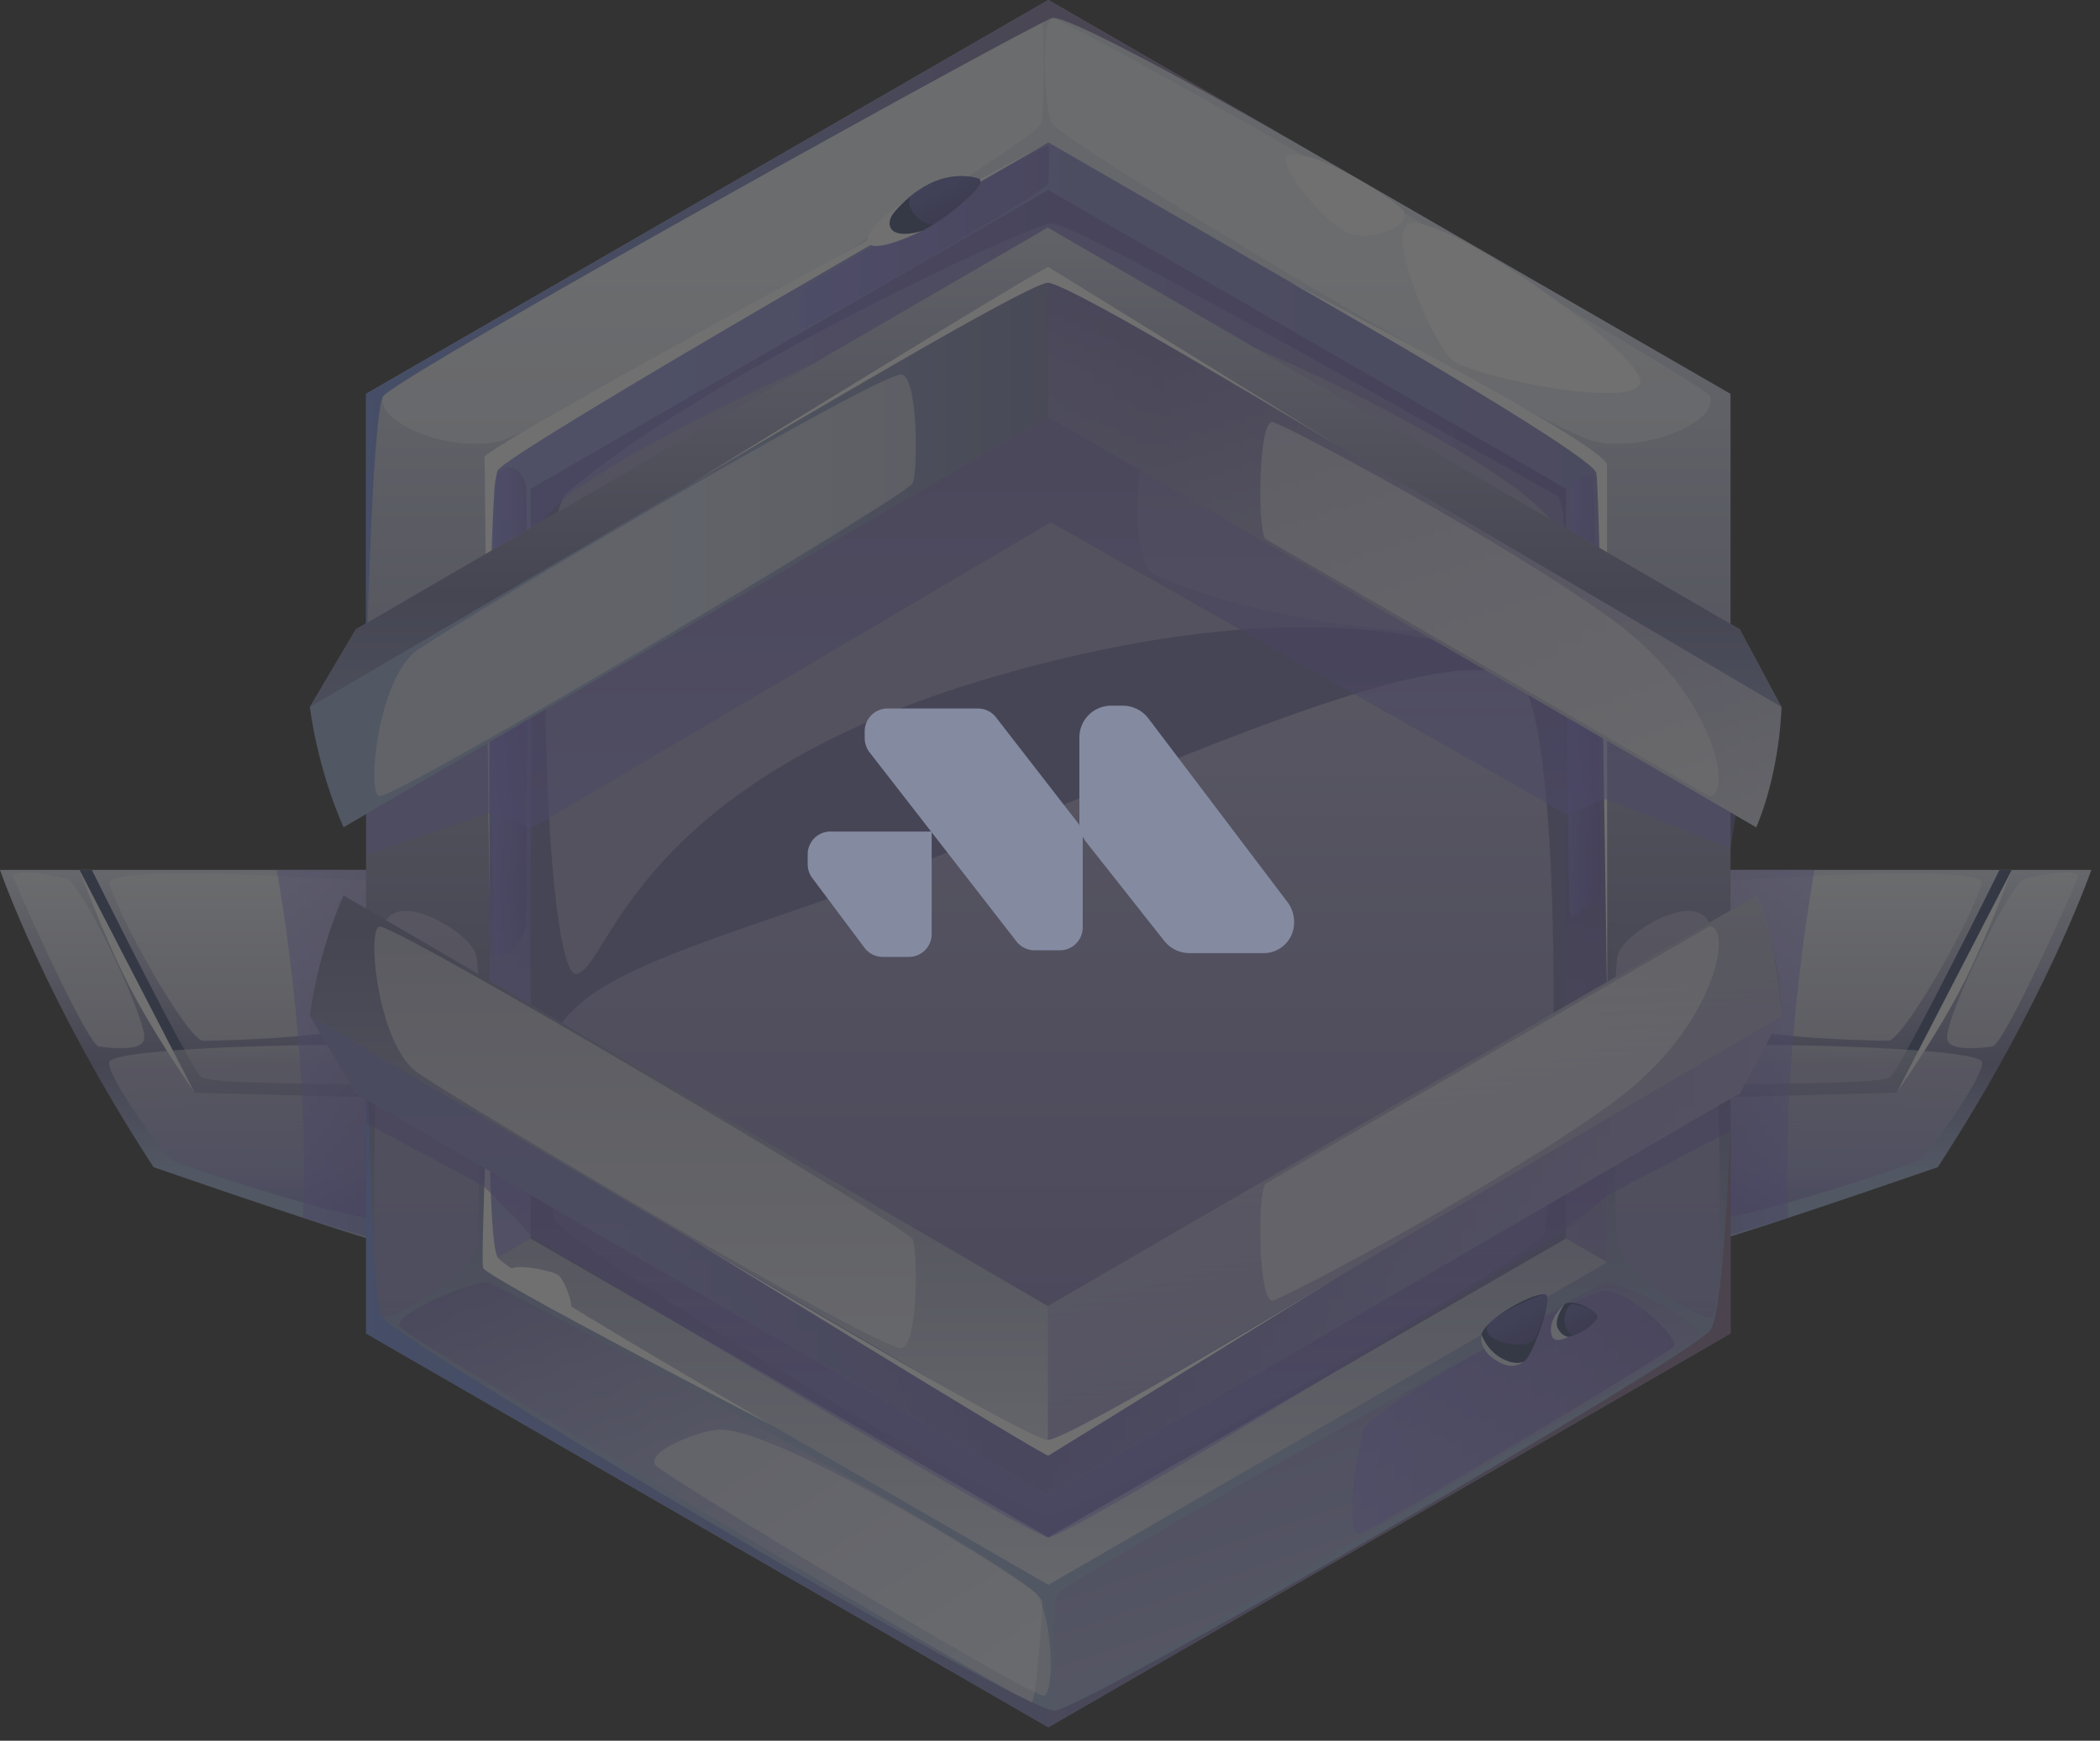 <svg xmlns="http://www.w3.org/2000/svg" width="117" height="97" fill="none" xmlns:v="https://vecta.io/nano"><rect width="100%" height="100%" fill="#333333" stroke="none"/><style><![CDATA[.B{opacity:.5}.C{fill:#fff}.D{fill:#394773}]]></style><g opacity=".3"><path fill="url(#A)" d="M22.242 69.442c-.093.322-13.688-4.403-13.688-4.403C2.52 55.785 0 48.476 0 48.476h23.219z"/><path d="M4.43 48.476s5.423 11.2 6.416 12.41l11.739.314v-.802s-10.746.093-11.357-.364-6.11-11.559-6.11-11.559z" class="D"/><g class="C"><path d="m4.43 48.476 6.416 12.41s-2.35-3.33-3.781-6.205-2.635-6.205-2.635-6.205"/><path d="M6.09 49.237c.898 2.677 4.467 8.756 5.213 8.756s9.357-.153 10.148-1.394 1.474-7.24.79-7.363-16.552-1.194-16.151.001m-5.326-.294c1.108 2.627 4.182 9.3 4.755 9.376s2.492.322 2.52-.48c.046-1.275-3.551-8.724-4.353-8.895s-3.194-.646-2.922-.001" class="B"/></g><path fill="url(#B)" d="M6.085 59.196c-.104.828 2.986 5.098 3.502 5.442s10.94 3.708 11.628 3.229 1.046-9.286.474-9.542-15.49-.045-15.604.871" class="B"/><path fill="url(#C)" d="M15.414 48.476s1.87 10.036 1.47 19.391l5.356 1.575.976-20.965h-7.802" class="B"/><path fill="url(#D)" d="M94.274 69.442c.093.322 13.688-4.403 13.688-4.403 6.034-9.254 8.554-16.563 8.554-16.563h-23.22z"/><path d="M112.089 48.476s-5.423 11.2-6.416 12.41l-11.74.314v-.802s10.747.093 11.358-.364 6.11-11.559 6.11-11.559z" class="D"/><g class="C"><path d="m112.088 48.476-6.416 12.41s2.349-3.33 3.781-6.205 2.635-6.205 2.635-6.205"/><path d="M110.425 49.237c-.898 2.677-4.468 8.756-5.213 8.756s-9.357-.153-10.149-1.394-1.474-7.24-.79-7.363 16.553-1.194 16.152.001m5.327-.294c-1.108 2.627-4.182 9.3-4.755 9.376s-2.492.322-2.52-.48c-.046-1.275 3.552-8.724 4.354-8.895s3.193-.646 2.921-.001" class="B"/></g><path fill="url(#E)" d="M110.431 59.196c.103.828-2.986 5.098-3.502 5.442s-10.94 3.708-11.628 3.229-1.046-9.286-.474-9.542 15.49-.045 15.604.871" class="B"/><path fill="url(#F)" d="M101.099 48.476s-1.87 10.036-1.47 19.391l-5.356 1.575-.976-20.965h7.802" class="B"/><path fill="url(#G)" d="M58.406.001 20.395 21.947v52.36l38.01 21.945 38.01-21.945v-52.36z"/><path fill="url(#H)" d="M27.27 70.338V25.915L58.407 7.938l31.136 17.977v44.423L58.406 88.315z"/><path fill="#736fa8" d="M29.559 69.015V27.238l28.846-16.654L87.25 27.238v41.777L58.405 85.669z"/><g class="C"><path d="M21.346 22.086c-.469 1.407 3.57 3.138 6.416 2.52S57.359 8.292 58.007 6.888c.181-.392.21-5.881 0-5.881-.941-.001-36.432 20.39-36.661 21.079m73.938 0c.47 1.407-3.57 3.138-6.416 2.52S59.524 8.144 58.623 6.888c-.466-.65-.618-5.881 0-5.881.941-.001 36.432 20.39 36.661 21.079" class="B"/></g><path fill="url(#I)" d="M21.305 51.864c-.255 1.566-.878 21.386 0 21.538s5.002-2.673 5.23-3.972.306-14.894 0-16.192-4.804-3.982-5.23-1.374" class="B"/><path fill="url(#J)" d="M95.358 51.864c.255 1.566.878 21.386 0 21.538s-5.002-2.673-5.231-3.972-.305-14.894 0-16.192 4.806-3.982 5.231-1.374" class="B"/><path fill="url(#K)" d="M22.263 73.943c.46.678 34.692 20.918 35.208 20.918.259 0 .603-5.03.603-5.591 0-1.565-30.273-17.641-30.803-17.791-.783-.22-5.475 1.776-5.008 2.464" class="B"/><path fill="url(#L)" d="M94.613 74.472c-.46.678-35.334 20.851-35.85 20.851-.112 0-.118-6.26.114-6.492 1.106-1.106 29.977-17.202 30.507-17.351.783-.221 5.696 2.304 5.229 2.992" class="B"/><path fill="url(#M)" d="M30.883 67.903c-2.04-11.576-.903-12.306 13.456-17.195s38.649-17.497 40.782-12.023 1.401 28.763.917 30.038-25.559 15.683-27.63 15.717-27.295-15.237-27.525-16.537" class="B"/><path d="M86.632 27.528c-.507-.123-26.574-15.188-28.045-15.076-1.396.106-19.56 8.6-27.006 15.019-1.986 1.712-1.26 27.27.573 26.8s3.199-10.8 23.372-16.603c19.864-5.715 28.505-.771 30.66.115.607.248 1.599-9.976.446-10.255" opacity=".3" class="C"/><path fill="url(#N)" d="M27.27 70.338V25.915L58.407 7.938l31.136 17.977v44.423l-2.29-1.323s.138-38.615-.692-39.826C83.6 24.868 60.566 14.361 56.784 15.53c-3.867 1.197-24.348 9.916-26.64 13.582-.77 1.234-.582 39.903-.582 39.903z" class="B"/><path d="M64.223 31.98c7.758 3.536 19.444 3.598 20.513 2.924s1.78-5.652.1-6.493-14.993-7.93-18.506-7.166-3.478 10.11-2.107 10.735" opacity=".2" class="C"/><path fill="url(#O)" d="M20.395 37.898c0-.117.328-14.767.948-15.813s36.244-20.799 37.28-21.08 14.38 7.423 14.38 7.423L58.406 0 20.395 21.945z"/><path d="M72.012 15.794s16.698 9.5 16.927 10.569.605 29.778.605 29.778V25.915c-.16-1.224-17.532-10.121-17.532-10.121M27.27 50.26l-.272-24.795c.282-.779 31.41-17.527 31.41-17.527S28.35 25.121 27.732 26.21s-.461 24.05-.461 24.05" class="C"/><path fill="url(#P)" d="M20.396 74.307l38.01 21.945 38.012-21.945V62.381s-.319 10.411-1.096 11.709-34.824 21.099-36.56 21.233-36.543-20.546-37.455-21.92-.912-25.777-.912-25.777z"/><g class="C"><path d="M27.27 58.967s-.107 10.245.462 11.105 15.338 9.387 15.338 9.387-16.002-8.272-16.151-8.807.352-11.685.352-11.685"/><path d="M40.13 79.666c-1.122.003-4.266 1.262-3.586 2.005.549.6 19.39 12.025 21.529 12.811.697.256.63-4.198-.306-5.637-.4-.615-14.16-9.188-17.637-9.179" class="B"/><path d="M71.792 8.643c-.912.247 2.14 4.086 3.59 4.43s3.437-.688 2.75-1.394-4.927-3.417-6.34-3.036m6.761 3.808c-1.383.37 1.168 6.436 2.26 7.516s10.793 2.97 10.57 1.222-10.888-9.258-12.83-8.738"/></g><path fill="url(#Q)" d="M75.934 79.768c-.818 3.575-.687 5.683-.23 5.706s17.08-9.981 17.535-10.421-2.665-3.311-3.948-3.114-13.051 6.493-13.357 7.829" class="B"/><path fill="url(#R)" d="M29.289 26.936c-.401-1.204-1.63-1.197-1.742.145s-.304 26.234.185 26.272 1.52-1.184 1.558-1.757.19-24.087-.001-24.66" class="B"/><path fill="url(#S)" d="M87.526 27.09c-.066.473-.305 23.972 0 23.972s1.68-1.107 1.68-1.68-.344-22.79-.496-22.904-1.13.227-1.184.611" class="B"/><path fill="url(#T)" d="M58.408 10.2c0 .461-13.394 8.105-13.709 8.105s-.201-2.062.229-2.349 13.385-8.077 13.48-7.819-.001 1.678 0 2.062" class="B"/><path d="M86.053 72.121c-.855-.033-3.745 1.647-3.525 2.47s1.987 1.708 2.456 1.232 1.629-3.68 1.069-3.702m1.101.577c-.294.271-.935 1.234-.325 1.704s2.406-.77 2.14-1.134-1.435-.92-1.815-.57" class="D"/><path fill="url(#U)" d="M82.951 73.765c-.712.965 2.21 1.606 2.59.794s.991-2.523.512-2.438-2.714 1.118-3.102 1.644" class="B"/><path fill="#dae1ef" d="M82.539 74.354s.238.822 1.105 1.33c.68.399 1.267.31 1.44.014 0 0-.532.693-1.417.28-1.387-.648-1.128-1.624-1.128-1.624"/><path fill="url(#V)" d="M87.479 72.724c-.66.711-.147 1.736.224 1.678s1.474-.787 1.266-1.134-1.346-.7-1.49-.544" class="B"/><path fill="#dae1ef" d="M87.153 72.698s-.607.834-.363 1.314.587.478.587.478-.784.456-.929-.079c-.25-.925.705-1.713.705-1.713"/><path d="M54.492 9.94c-2.048-.542-3.702.785-4.6 1.804s-.397 1.625.732 1.424 4.73-3 3.868-3.229" class="D"/><path fill="url(#W)" d="M54.49 9.94c-1.384-.474-3.136.444-3.687.933s.532 1.872 1.277 1.577 3.042-2.295 2.41-2.51" class="B"/><path d="M50.406 11.216s-2.314 1.515-2.054 2.267 3.033-.619 3.033-.619-1.438.47-1.764-.169.785-1.479.785-1.479M28.598 70.643c-1.09.272 2.139 2.49 2.903 2.605s.01-1.83-.36-2.165c-.271-.246-1.932-.593-2.543-.44" class="C"/><path fill="url(#X)" d="m58.378 72.781-39.24-22.884c-1.516 3.458-1.872 6.703-1.872 6.703l2.56 4.328 38.55 22.39 38.552-22.39L99.25 56.6s.005-3.245-1.405-6.703z"/><path fill="url(#Y)" d="m19.826 60.927-2.56-4.328 41.112 24.084L99.25 56.6l-2.322 4.328-38.551 22.39z"/><path fill="url(#Z)" d="M17.266 56.6l2.56 4.327.584.36-.013 1.29 6.52 3.506c.147.081 2.716 2.794 2.716 2.794S57.403 85.67 58.408 85.67c1.296 0 28.848-17.164 28.848-17.164l2.359-1.928 6.804-3.563v-1.79l.51-.297 2.323-4.328-40.873 24.08z" class="B"/><path fill="url(#a)" d="M58.379 72.781v7.903L99.252 56.6s-.163-3.962-1.405-6.703z" class="B"/><g class="C"><path d="M21.159 51.633c-.751 0-.135 6.645 2.145 8.172 3.622 2.426 25.46 15.298 26.891 15.314.988.01.937-5.634.64-6.072-.564-.83-28.556-17.414-29.676-17.414m49.353 14.321c-.474.49-.41 6.7.4 6.515s13.155-6.776 18.976-11.05 6.642-9.908 5.332-9.784L70.512 65.954" class="B"/><path d="M38.387 68.972s18.789 11.266 19.992 11.266 16.203-9.104 16.203-9.104l-16.173 9.982c-.334.001-20.022-12.144-20.022-12.144"/></g><path fill="url(#b)" d="M58.378 23.215 19.138 46.1c-1.516-3.458-1.872-6.703-1.872-6.703l2.56-4.328 38.55-22.39 38.552 22.39 2.322 4.328s.005 3.245-1.405 6.703z"/><path fill="url(#c)" d="m19.826 35.07-2.56 4.327 41.112-24.084L99.25 39.397l-2.322-4.328-38.551-22.39z"/><path fill="url(#d)" d="M58.379 23.216v-7.903l40.873 24.085s-.163 3.961-1.405 6.702z" class="B"/><g class="C"><path d="M21.159 44.363c-.751 0-.135-6.645 2.145-8.172 3.622-2.426 25.46-15.299 26.891-15.314.988-.01.937 5.635.64 6.073-.564.829-28.556 17.413-29.676 17.413m49.353-14.321c-.474-.49-.41-6.7.401-6.515s13.154 6.776 18.975 11.049 6.642 9.909 5.332 9.785L70.512 30.042" class="B"/><path d="M38.387 27.024s18.788-11.267 19.992-11.267 16.203 9.104 16.203 9.104L58.409 14.88c-.334 0-20.022 12.145-20.022 12.145"/></g><path fill="url(#e)" d="M20.398 45.366 58.38 23.215 96.7 45.434l-.28 1.82-7.044-2.741-2 .92L58.541 29.1 29.586 46.17l-2.157-.922-7.03 2.376z" class="B"/></g><g fill="#848ba1"><path fill-rule="evenodd" d="M51.907 47.66v4.393a1.27 1.27 0 0 1-1.27 1.27h-1.455c-.4 0-.777-.188-1.017-.509l-2.912-3.89a1.27 1.27 0 0 1-.253-.76v-.557c0-.702.569-1.27 1.27-1.27h5.638z"/><path d="m48.443 41.917 8.19 10.545c.241.31.611.491 1.004.491h1.416a1.27 1.27 0 0 0 1.27-1.27v-5.044a1.27 1.27 0 0 0-.266-.778l-4.566-5.887a1.27 1.27 0 0 0-1.004-.492h-5.04a1.27 1.27 0 0 0-1.271 1.27v.386c0 .282.094.556.267.779"/><path d="M60.137 45.817v-4.723a1.77 1.77 0 0 1 1.77-1.77h.643a1.8 1.8 0 0 1 1.435.713l7.749 10.237a1.8 1.8 0 0 1 .365 1.086v.057a1.694 1.694 0 0 1-1.695 1.694h-4.129a1.8 1.8 0 0 1-1.412-.684l-4.339-5.494a1.8 1.8 0 0 1-.387-1.116"/></g><defs><linearGradient id="A" x1="11.609" x2="11.609" y1="69.393" y2="48.633" href="#f"><stop offset=".21" stop-color="#98abd2"/><stop offset=".488" stop-color="#72719d"/><stop offset="1" stop-color="#dae1ef"/></linearGradient><linearGradient id="B" x1="14.091" x2="14.006" y1="67.323" y2="57.584" href="#f"><stop stop-color="#705ab8"/><stop offset="1" stop-color="#fff"/></linearGradient><linearGradient id="C" x1="15.414" x2="23.217" y1="58.959" y2="58.959" href="#f"><stop stop-color="#8980eb"/><stop offset="1" stop-color="#705ab8"/></linearGradient><linearGradient id="D" x1="104.907" x2="104.907" y1="69.393" y2="48.633" href="#f"><stop offset=".21" stop-color="#98abd2"/><stop offset=".488" stop-color="#72719d"/><stop offset="1" stop-color="#dae1ef"/></linearGradient><linearGradient id="E" x1="102.425" x2="102.51" y1="67.323" y2="57.584" href="#f"><stop stop-color="#705ab8"/><stop offset="1" stop-color="#fff"/></linearGradient><linearGradient id="F" x1="101.099" x2="93.296" y1="58.959" y2="58.959" href="#f"><stop stop-color="#8980eb"/><stop offset="1" stop-color="#705ab8"/></linearGradient><linearGradient id="G" x1="58.405" x2="58.405" y1="97.905" y2="15.37" href="#f"><stop offset=".21" stop-color="#98abd2"/><stop offset=".488" stop-color="#72719d"/><stop offset="1" stop-color="#dae1ef"/></linearGradient><linearGradient id="H" x1="58.406" x2="58.406" y1="12.91" y2="88.1" href="#f"><stop offset=".21" stop-color="#98abd2"/><stop offset=".488" stop-color="#72719d"/><stop offset="1" stop-color="#dae1ef"/></linearGradient><linearGradient id="I" x1="23.795" x2="23.795" y1="83.255" y2="37.752" href="#f"><stop stop-color="#705ab8"/><stop offset="1" stop-color="#fff"/></linearGradient><linearGradient id="J" x1="92.868" x2="92.868" y1="83.255" y2="37.752" href="#f"><stop stop-color="#705ab8"/><stop offset="1" stop-color="#fff"/></linearGradient><linearGradient id="K" x1="30.732" x2="49.126" y1="66.275" y2="96.109" href="#f"><stop stop-color="#705ab8"/><stop offset="1" stop-color="#fff"/></linearGradient><linearGradient id="L" x1="71.714" x2="84.889" y1="70.036" y2="109.103" href="#f"><stop stop-color="#705ab8"/><stop offset="1" stop-color="#fff"/></linearGradient><linearGradient id="M" x1="58.332" x2="58.332" y1="90.843" y2="27.934" href="#f"><stop stop-color="#705ab8"/><stop offset="1" stop-color="#fff"/></linearGradient><linearGradient id="N" x1="27.269" x2="89.543" y1="39.138" y2="39.138" href="#f"><stop stop-color="#8980eb"/><stop offset="1" stop-color="#705ab8"/></linearGradient><linearGradient id="O" x1="20.394" x2="73.002" y1="18.95" y2="18.95" href="#f"><stop stop-color="#728ee3"/><stop offset="1" stop-color="#836888"/></linearGradient><linearGradient id="P" x1="20.395" x2="96.417" y1="71.939" y2="71.939" href="#f"><stop stop-color="#728ee3"/><stop offset="1" stop-color="#836888"/></linearGradient><linearGradient id="Q" x1="75.34" x2="93.283" y1="78.701" y2="78.701" href="#f"><stop stop-color="#8980eb"/><stop offset="1" stop-color="#705ab8"/></linearGradient><linearGradient id="R" x1="27.414" x2="29.383" y1="39.703" y2="39.703" href="#f"><stop stop-color="#8980eb"/><stop offset="1" stop-color="#705ab8"/></linearGradient><linearGradient id="S" x1="87.375" x2="89.207" y1="38.759" y2="38.759" href="#f"><stop stop-color="#8980eb"/><stop offset="1" stop-color="#705ab8"/></linearGradient><linearGradient id="T" x1="44.519" x2="58.45" y1="13.218" y2="13.218" href="#f"><stop stop-color="#8980eb"/><stop offset="1" stop-color="#705ab8"/></linearGradient><linearGradient id="U" x1="84.34" x2="85.358" y1="72.841" y2="74.762" href="#f"><stop stop-color="#8980eb"/><stop offset="1" stop-color="#705ab8"/></linearGradient><linearGradient id="V" x1="87.593" x2="88.359" y1="72.659" y2="74.104" href="#f"><stop stop-color="#8980eb"/><stop offset="1" stop-color="#705ab8"/></linearGradient><linearGradient id="W" x1="52.255" x2="53.209" y1="10.02" y2="11.877" href="#f"><stop stop-color="#8980eb"/><stop offset="1" stop-color="#705ab8"/></linearGradient><linearGradient id="X" x1="58.258" x2="58.258" y1="22.732" y2="82.55" href="#f"><stop offset=".21" stop-color="#98abd2"/><stop offset=".488" stop-color="#72719d"/><stop offset="1" stop-color="#dae1ef"/></linearGradient><linearGradient id="Y" x1="17.266" x2="99.25" y1="69.958" y2="69.958" href="#f"><stop offset=".21" stop-color="#98abd2"/><stop offset=".488" stop-color="#72719d"/><stop offset="1" stop-color="#dae1ef"/></linearGradient><linearGradient id="Z" x1="58.258" x2="58.258" y1="86.168" y2="61.241" href="#f"><stop stop-color="#8980eb"/><stop offset="1" stop-color="#705ab8"/></linearGradient><linearGradient id="a" x1="79.895" x2="77.255" y1="81.414" y2="50.41" href="#f"><stop stop-color="#705ab8"/><stop offset="1" stop-color="#fff"/></linearGradient><linearGradient id="b" x1="13.825" x2="117.598" y1="29.389" y2="29.389" href="#f"><stop offset=".21" stop-color="#98abd2"/><stop offset=".488" stop-color="#72719d"/><stop offset="1" stop-color="#dae1ef"/></linearGradient><linearGradient id="c" x1="58.258" x2="58.258" y1="55.371" y2="9.668" href="#f"><stop offset=".21" stop-color="#98abd2"/><stop offset=".488" stop-color="#72719d"/><stop offset="1" stop-color="#dae1ef"/></linearGradient><linearGradient id="d" x1="79.895" x2="77.256" y1="14.582" y2="45.586" href="#f"><stop stop-color="#705ab8"/><stop offset="1" stop-color="#fff"/></linearGradient><linearGradient id="e" x1="58.549" x2="58.549" y1="48.044" y2="27.113" href="#f"><stop stop-color="#8980eb"/><stop offset="1" stop-color="#705ab8"/></linearGradient><linearGradient id="f" gradientUnits="userSpaceOnUse"/></defs></svg>